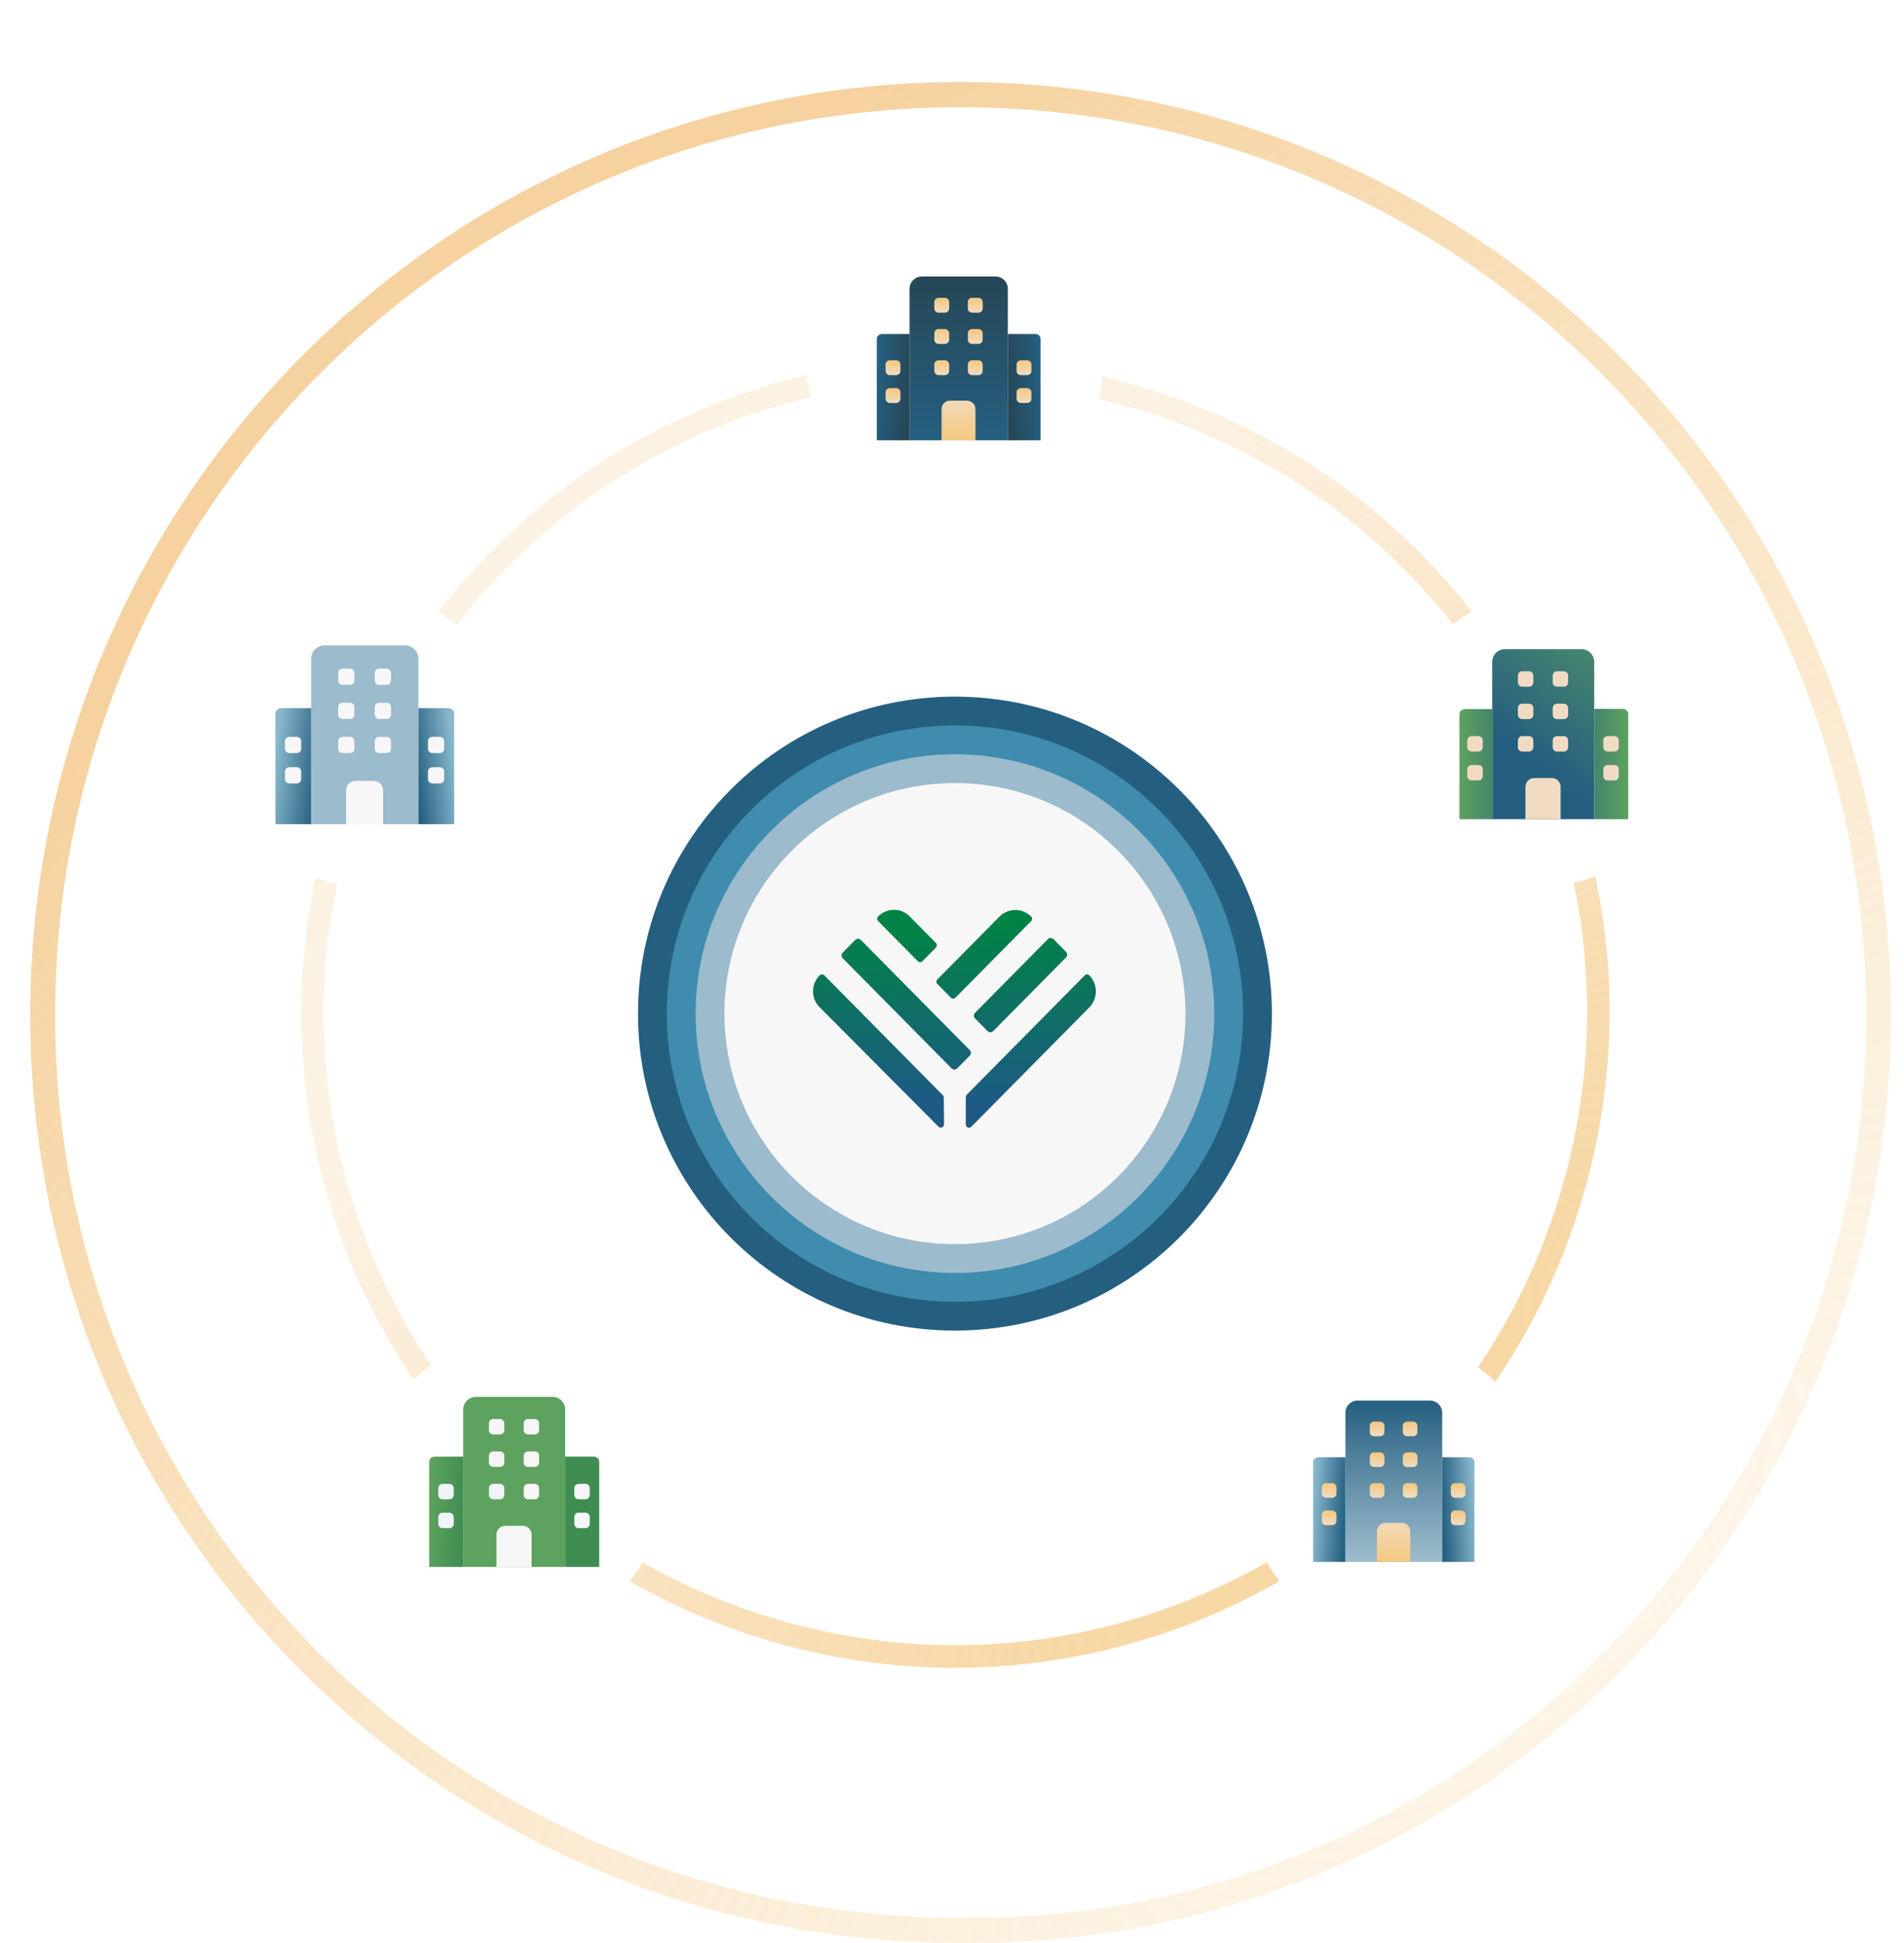 <?xml version="1.0" encoding="utf-8"?>
<svg xmlns="http://www.w3.org/2000/svg" width="441" height="450" viewBox="0 0 441 450" fill="none">
<g filter="url(#filter0_d_471_945)">
<path d="M294.594 234.751C294.594 275.296 261.726 308.164 221.182 308.164C180.637 308.164 147.769 275.296 147.769 234.751C147.769 194.207 180.637 161.339 221.182 161.339C261.726 161.339 294.594 194.207 294.594 234.751Z" fill="#255F80"/>
</g>
<g filter="url(#filter1_d_471_945)">
<path d="M287.921 234.752C287.921 271.611 258.041 301.491 221.182 301.491C184.323 301.491 154.443 271.611 154.443 234.752C154.443 197.893 184.323 168.013 221.182 168.013C258.041 168.013 287.921 197.893 287.921 234.752Z" fill="#3F8CAE"/>
</g>
<g filter="url(#filter2_d_471_945)">
<path d="M281.247 234.751C281.247 267.924 254.355 294.816 221.182 294.816C188.009 294.816 161.117 267.924 161.117 234.751C161.117 201.578 188.009 174.687 221.182 174.687C254.355 174.687 281.247 201.578 281.247 234.751Z" fill="#9CBBCC"/>
</g>
<g filter="url(#filter3_d_471_945)">
<path d="M221.182 288.142C191.695 288.142 167.791 264.238 167.791 234.751C167.791 205.264 191.695 181.36 221.182 181.36C250.669 181.36 274.573 205.264 274.573 234.751C274.573 264.238 250.669 288.142 221.182 288.142Z" fill="#F7F7F7"/>
</g>
<path d="M210.702 212.251L216.772 218.39C217.068 218.689 217.068 219.163 216.772 219.462L213.646 222.624C213.35 222.923 212.882 222.923 212.587 222.624L203.39 213.323C203.094 213.024 203.094 212.55 203.39 212.251C205.416 210.201 208.696 210.201 210.723 212.251L210.702 212.251Z" fill="url(#paint0_linear_471_945)"/>
<path d="M218.595 254.179L218.653 260.414C218.653 261.084 217.861 261.419 217.385 260.953L189.817 233.246C187.786 231.206 187.815 227.885 189.874 225.875C190.163 225.598 190.623 225.598 190.912 225.875L218.365 253.64C218.509 253.786 218.581 253.961 218.581 254.165L218.595 254.179Z" fill="url(#paint1_linear_471_945)"/>
<path d="M238.821 213.343L221.292 231.071C221.007 231.359 220.539 231.359 220.254 231.071L217.106 227.888C216.821 227.599 216.821 227.126 217.106 226.837L231.487 212.293C233.514 210.243 236.814 210.243 238.841 212.293C239.126 212.581 239.126 213.055 238.841 213.343L238.821 213.343Z" fill="url(#paint2_linear_471_945)"/>
<path d="M230.034 238.814L246.911 221.746C247.265 221.388 247.265 220.807 246.911 220.448L243.998 217.502C243.643 217.144 243.069 217.144 242.714 217.502L225.838 234.571C225.484 234.929 225.484 235.51 225.838 235.868L228.751 238.814C229.105 239.173 229.68 239.173 230.034 238.814Z" fill="url(#paint3_linear_471_945)"/>
<path d="M224.606 243.194L199.378 217.679C199.024 217.32 198.45 217.32 198.095 217.679L195.182 220.625C194.828 220.983 194.828 221.564 195.182 221.923L220.41 247.438C220.765 247.796 221.339 247.796 221.693 247.438L224.606 244.492C224.961 244.133 224.961 243.552 224.606 243.194Z" fill="url(#paint4_linear_471_945)"/>
<path d="M223.91 253.537L251.248 225.888C251.536 225.597 252.012 225.597 252.3 225.888C254.331 227.942 254.331 231.264 252.3 233.318L224.962 260.967C224.501 261.433 223.694 261.098 223.694 260.442V254.076C223.694 253.873 223.781 253.683 223.91 253.552V253.537Z" fill="url(#paint5_linear_471_945)"/>
<path fill-rule="evenodd" clip-rule="evenodd" d="M259.043 93.571L257.435 93.14C180.318 72.477 100.764 119.19 80.039 196.535C59.088 274.728 105.307 355.102 183.356 376.016C261.405 396.929 341.625 350.433 362.576 272.241C383.516 194.093 337.136 114.496 259.043 93.571ZM258.795 88.066L260.402 88.496C341.207 110.148 389.314 192.572 367.606 273.589C345.895 354.613 262.793 402.74 181.996 381.09C101.199 359.441 53.299 276.213 75.01 195.188C96.484 115.045 178.894 66.656 258.795 88.066Z" fill="url(#paint6_radial_471_945)"/>
<path fill-rule="evenodd" clip-rule="evenodd" d="M222.496 444.159H224.873C339.374 444.159 432.226 349.922 432.226 235.099C432.226 119.019 338.377 24.841 222.504 24.841C106.631 24.841 12.774 119.02 12.774 235.099C12.774 351.119 106.563 444.159 222.496 444.159ZM224.873 450H222.496C103.465 450 7 354.436 7 235.099C7 115.744 103.491 19 222.504 19C341.518 19 438 115.744 438 235.099C438 353.155 342.556 450 224.873 450Z" fill="url(#paint7_radial_471_945)"/>
<g filter="url(#filter4_d_471_945)">
<path d="M221.181 50.247C240.152 50.247 255.531 65.406 255.531 84.105C255.531 102.805 240.152 117.964 221.181 117.964C202.211 117.964 186.832 102.805 186.832 84.105C186.832 65.406 202.211 50.246 221.181 50.247Z" fill="white"/>
</g>
<g filter="url(#filter5_d_471_945)">
<path d="M84.765 137.592C103.736 137.592 119.115 152.751 119.115 171.45C119.115 190.15 103.736 205.309 84.765 205.309C65.795 205.309 50.416 190.15 50.416 171.45C50.416 152.751 65.795 137.592 84.765 137.592Z" fill="white"/>
</g>
<g filter="url(#filter6_d_471_945)">
<path d="M119.115 310.32C138.085 310.32 153.464 325.699 153.464 344.669C153.464 363.64 138.085 379.018 119.115 379.018C100.144 379.018 84.765 363.64 84.765 344.669C84.765 325.699 100.144 310.32 119.115 310.32Z" fill="white"/>
</g>
<g filter="url(#filter7_d_471_945)">
<path d="M322.757 310.32C341.457 310.32 356.616 325.699 356.616 344.669C356.616 363.64 341.457 379.018 322.757 379.018C304.058 379.018 288.899 363.64 288.899 344.669C288.899 325.699 304.058 310.32 322.757 310.32Z" fill="white"/>
</g>
<g filter="url(#filter8_d_471_945)">
<path d="M357.106 137.592C375.806 137.592 390.965 152.751 390.965 171.45C390.965 190.15 375.806 205.309 357.106 205.309C338.407 205.309 323.248 190.15 323.248 171.45C323.248 152.751 338.407 137.592 357.106 137.592Z" fill="white"/>
</g>
<path d="M233.432 66.88V77.788V101.972H210.669V66.88C210.669 65.308 211.943 64.035 213.515 64.035H230.586C232.158 64.035 233.432 65.308 233.432 66.88Z" fill="url(#paint8_linear_471_945)"/>
<path fill-rule="evenodd" clip-rule="evenodd" d="M210.669 77.356H204.346C203.648 77.356 203.082 77.857 203.082 78.475V101.971H210.669V77.356Z" fill="url(#paint9_linear_471_945)"/>
<path fill-rule="evenodd" clip-rule="evenodd" d="M233.432 77.356H239.754C240.453 77.356 241.019 77.857 241.019 78.475V101.971H233.432V77.356Z" fill="url(#paint10_linear_471_945)"/>
<path d="M218.08 101.971V94.762C218.08 93.676 218.959 92.796 220.043 92.796H223.969C225.053 92.796 225.932 93.676 225.932 94.762V101.971H218.08Z" fill="url(#paint11_linear_471_945)"/>
<path d="M205.111 90.866C205.111 90.324 205.55 89.885 206.092 89.885H207.57C208.112 89.885 208.552 90.324 208.552 90.866V92.344C208.552 92.886 208.112 93.326 207.57 93.326H206.092C205.55 93.326 205.111 92.886 205.111 92.344V90.866Z" fill="url(#paint12_linear_471_945)"/>
<path d="M205.111 84.425C205.111 83.883 205.55 83.443 206.092 83.443H207.57C208.112 83.443 208.552 83.883 208.552 84.425V85.903C208.552 86.445 208.112 86.884 207.57 86.884H206.092C205.55 86.884 205.111 86.445 205.111 85.903V84.425Z" fill="url(#paint13_linear_471_945)"/>
<path d="M216.404 77.19C216.404 76.648 216.843 76.209 217.385 76.209H218.863C219.405 76.209 219.845 76.648 219.845 77.19V78.668C219.845 79.21 219.405 79.65 218.863 79.65H217.385C216.843 79.65 216.404 79.21 216.404 78.668V77.19Z" fill="url(#paint14_linear_471_945)"/>
<path d="M216.404 84.425C216.404 83.883 216.843 83.443 217.385 83.443H218.863C219.405 83.443 219.845 83.883 219.845 84.425V85.903C219.845 86.445 219.405 86.884 218.863 86.884H217.385C216.843 86.884 216.404 86.445 216.404 85.903V84.425Z" fill="url(#paint15_linear_471_945)"/>
<path d="M216.404 69.956C216.404 69.414 216.843 68.975 217.385 68.975H218.863C219.405 68.975 219.845 69.414 219.845 69.956V71.434C219.845 71.976 219.405 72.415 218.863 72.415H217.385C216.843 72.415 216.404 71.976 216.404 71.434V69.956Z" fill="url(#paint16_linear_471_945)"/>
<path d="M224.167 77.19C224.167 76.648 224.607 76.209 225.149 76.209H226.627C227.169 76.209 227.608 76.648 227.608 77.19V78.668C227.608 79.21 227.169 79.65 226.627 79.65H225.149C224.607 79.65 224.167 79.21 224.167 78.668V77.19Z" fill="url(#paint17_linear_471_945)"/>
<path d="M224.167 84.425C224.167 83.883 224.607 83.443 225.149 83.443H226.627C227.169 83.443 227.608 83.883 227.608 84.425V85.903C227.608 86.445 227.169 86.884 226.627 86.884H225.149C224.607 86.884 224.167 86.445 224.167 85.903V84.425Z" fill="url(#paint18_linear_471_945)"/>
<path d="M224.167 69.956C224.167 69.414 224.607 68.975 225.149 68.975H226.627C227.169 68.975 227.608 69.414 227.608 69.956V71.434C227.608 71.976 227.169 72.415 226.627 72.415H225.149C224.607 72.415 224.167 71.976 224.167 71.434V69.956Z" fill="url(#paint19_linear_471_945)"/>
<path d="M235.46 90.866C235.46 90.324 235.9 89.885 236.442 89.885H237.92C238.462 89.885 238.901 90.324 238.901 90.866V92.344C238.901 92.886 238.462 93.326 237.92 93.326H236.442C235.9 93.326 235.46 92.886 235.46 92.344V90.866Z" fill="url(#paint20_linear_471_945)"/>
<path d="M235.46 84.425C235.46 83.883 235.9 83.443 236.442 83.443H237.92C238.462 83.443 238.901 83.883 238.901 84.425V85.903C238.901 86.445 238.462 86.884 237.92 86.884H236.442C235.9 86.884 235.46 86.445 235.46 85.903V84.425Z" fill="url(#paint21_linear_471_945)"/>
<path d="M334.037 327.183V337.925V361.739H311.622V327.183C311.622 325.636 312.876 324.381 314.424 324.381H331.235C332.782 324.381 334.037 325.636 334.037 327.183Z" fill="url(#paint22_linear_471_945)"/>
<path fill-rule="evenodd" clip-rule="evenodd" d="M311.622 337.5H305.396C304.708 337.5 304.15 337.993 304.15 338.602V361.739H311.622V337.5Z" fill="url(#paint23_linear_471_945)"/>
<path fill-rule="evenodd" clip-rule="evenodd" d="M334.037 337.5H340.264C340.951 337.5 341.509 337.993 341.509 338.602V361.739H334.037V337.5Z" fill="url(#paint24_linear_471_945)"/>
<path d="M318.92 361.739V354.64C318.92 353.571 319.785 352.704 320.853 352.704H324.719C325.787 352.704 326.652 353.571 326.652 354.64V361.739H318.92Z" fill="url(#paint25_linear_471_945)"/>
<path d="M306.149 350.818C306.149 350.276 306.588 349.837 307.13 349.837H308.556C309.098 349.837 309.537 350.276 309.537 350.818V352.244C309.537 352.786 309.098 353.225 308.556 353.225H307.13C306.588 353.225 306.149 352.786 306.149 352.244V350.818Z" fill="url(#paint26_linear_471_945)"/>
<path d="M306.149 344.477C306.149 343.935 306.588 343.495 307.13 343.495H308.556C309.098 343.495 309.537 343.935 309.537 344.477V345.902C309.537 346.444 309.098 346.883 308.556 346.883H307.13C306.588 346.883 306.149 346.444 306.149 345.902V344.477Z" fill="url(#paint27_linear_471_945)"/>
<path d="M317.27 337.353C317.27 336.81 317.709 336.371 318.251 336.371H319.676C320.218 336.371 320.658 336.81 320.658 337.353V338.778C320.658 339.32 320.218 339.759 319.676 339.759H318.251C317.709 339.759 317.27 339.32 317.27 338.778V337.353Z" fill="url(#paint28_linear_471_945)"/>
<path d="M317.27 344.477C317.27 343.935 317.709 343.495 318.251 343.495H319.676C320.218 343.495 320.658 343.935 320.658 344.477V345.902C320.658 346.444 320.218 346.883 319.676 346.883H318.251C317.709 346.883 317.27 346.444 317.27 345.902V344.477Z" fill="url(#paint29_linear_471_945)"/>
<path d="M317.27 330.228C317.27 329.686 317.709 329.247 318.251 329.247H319.676C320.218 329.247 320.658 329.686 320.658 330.228V331.653C320.658 332.195 320.218 332.635 319.676 332.635H318.251C317.709 332.635 317.27 332.195 317.27 331.653V330.228Z" fill="url(#paint30_linear_471_945)"/>
<path d="M324.914 337.353C324.914 336.81 325.353 336.371 325.895 336.371H327.321C327.863 336.371 328.302 336.81 328.302 337.353V338.778C328.302 339.32 327.863 339.759 327.321 339.759H325.895C325.353 339.759 324.914 339.32 324.914 338.778V337.353Z" fill="url(#paint31_linear_471_945)"/>
<path d="M324.914 344.477C324.914 343.935 325.353 343.495 325.895 343.495H327.321C327.863 343.495 328.302 343.935 328.302 344.477V345.902C328.302 346.444 327.863 346.883 327.321 346.883H325.895C325.353 346.883 324.914 346.444 324.914 345.902V344.477Z" fill="url(#paint32_linear_471_945)"/>
<path d="M324.914 330.228C324.914 329.686 325.353 329.247 325.895 329.247H327.321C327.863 329.247 328.302 329.686 328.302 330.228V331.653C328.302 332.195 327.863 332.635 327.321 332.635H325.895C325.353 332.635 324.914 332.195 324.914 331.653V330.228Z" fill="url(#paint33_linear_471_945)"/>
<path d="M336.035 350.818C336.035 350.276 336.475 349.837 337.017 349.837H338.442C338.984 349.837 339.423 350.276 339.423 350.818V352.244C339.423 352.786 338.984 353.225 338.442 353.225H337.017C336.475 353.225 336.035 352.786 336.035 352.244V350.818Z" fill="url(#paint34_linear_471_945)"/>
<path d="M336.035 344.477C336.035 343.935 336.475 343.495 337.017 343.495H338.442C338.984 343.495 339.423 343.935 339.423 344.477V345.902C339.423 346.444 338.984 346.883 338.442 346.883H337.017C336.475 346.883 336.035 346.444 336.035 345.902V344.477Z" fill="url(#paint35_linear_471_945)"/>
<path d="M96.915 152.572V164.479V190.878H72.068V152.572C72.068 150.856 73.458 149.466 75.174 149.466H93.809C95.525 149.466 96.915 150.856 96.915 152.572Z" fill="#9CBBCC"/>
<path fill-rule="evenodd" clip-rule="evenodd" d="M72.069 164.008H65.166C64.404 164.008 63.786 164.555 63.786 165.229V190.878H72.069V164.008Z" fill="url(#paint36_linear_471_945)"/>
<path fill-rule="evenodd" clip-rule="evenodd" d="M96.916 164.008H103.818C104.58 164.008 105.198 164.555 105.198 165.229V190.878H96.916V164.008Z" fill="url(#paint37_linear_471_945)"/>
<path d="M80.158 190.877V183.008C80.158 181.822 81.118 180.861 82.301 180.861H86.587C87.77 180.861 88.73 181.822 88.73 183.008V190.877H80.158Z" fill="#F7F7F7"/>
<path d="M66.001 178.665C66.001 178.123 66.44 177.684 66.982 177.684H68.776C69.318 177.684 69.757 178.123 69.757 178.665V180.458C69.757 181 69.318 181.44 68.776 181.44H66.982C66.44 181.44 66.001 181 66.001 180.458V178.665Z" fill="#F7F7F7"/>
<path d="M66.001 171.635C66.001 171.093 66.44 170.653 66.982 170.653H68.776C69.318 170.653 69.757 171.093 69.757 171.635V173.428C69.757 173.97 69.318 174.409 68.776 174.409H66.982C66.44 174.409 66.001 173.97 66.001 173.428V171.635Z" fill="#F7F7F7"/>
<path d="M78.329 163.737C78.329 163.195 78.768 162.756 79.31 162.756H81.103C81.645 162.756 82.085 163.195 82.085 163.737V165.53C82.085 166.072 81.645 166.512 81.103 166.512H79.31C78.768 166.512 78.329 166.072 78.329 165.53V163.737Z" fill="#F7F7F7"/>
<path d="M78.329 171.635C78.329 171.093 78.768 170.653 79.31 170.653H81.103C81.645 170.653 82.085 171.093 82.085 171.635V173.428C82.085 173.97 81.645 174.409 81.103 174.409H79.31C78.768 174.409 78.329 173.97 78.329 173.428V171.635Z" fill="#F7F7F7"/>
<path d="M78.329 155.84C78.329 155.298 78.768 154.859 79.31 154.859H81.103C81.645 154.859 82.085 155.298 82.085 155.84V157.633C82.085 158.175 81.645 158.615 81.103 158.615H79.31C78.768 158.615 78.329 158.175 78.329 157.633V155.84Z" fill="#F7F7F7"/>
<path d="M86.804 163.737C86.804 163.195 87.243 162.756 87.785 162.756H89.578C90.12 162.756 90.56 163.195 90.56 163.737V165.53C90.56 166.072 90.12 166.512 89.578 166.512H87.785C87.243 166.512 86.804 166.072 86.804 165.53V163.737Z" fill="#F7F7F7"/>
<path d="M86.804 171.635C86.804 171.093 87.243 170.653 87.785 170.653H89.578C90.12 170.653 90.56 171.093 90.56 171.635V173.428C90.56 173.97 90.12 174.409 89.578 174.409H87.785C87.243 174.409 86.804 173.97 86.804 173.428V171.635Z" fill="#F7F7F7"/>
<path d="M86.804 155.84C86.804 155.298 87.243 154.859 87.785 154.859H89.578C90.12 154.859 90.56 155.298 90.56 155.84V157.633C90.56 158.175 90.12 158.615 89.578 158.615H87.785C87.243 158.615 86.804 158.175 86.804 157.633V155.84Z" fill="#F7F7F7"/>
<path d="M99.131 178.665C99.131 178.123 99.57 177.684 100.112 177.684H101.905C102.447 177.684 102.887 178.123 102.887 178.665V180.458C102.887 181 102.447 181.44 101.905 181.44H100.112C99.57 181.44 99.131 181 99.131 180.458V178.665Z" fill="#F7F7F7"/>
<path d="M99.131 171.635C99.131 171.093 99.57 170.653 100.112 170.653H101.905C102.447 170.653 102.887 171.093 102.887 171.635V173.428C102.887 173.97 102.447 174.409 101.905 174.409H100.112C99.57 174.409 99.131 173.97 99.131 173.428V171.635Z" fill="#F7F7F7"/>
<path d="M130.914 326.466V337.79V362.897H107.283V326.466C107.283 324.835 108.606 323.512 110.237 323.512H127.96C129.592 323.512 130.914 324.835 130.914 326.466Z" fill="#5DA25E"/>
<path fill-rule="evenodd" clip-rule="evenodd" d="M107.283 337.343H100.719C99.994 337.343 99.406 337.863 99.406 338.505V362.898H107.283V337.343Z" fill="url(#paint38_linear_471_945)"/>
<path fill-rule="evenodd" clip-rule="evenodd" d="M130.914 337.343H137.479C138.204 337.343 138.792 337.863 138.792 338.505V362.898H130.914V337.343Z" fill="#408D52"/>
<path d="M114.978 362.897V355.413C114.978 354.285 115.89 353.372 117.015 353.372H121.091C122.217 353.372 123.129 354.285 123.129 355.413V362.897H114.978Z" fill="#F6F6F6"/>
<path d="M101.513 351.331C101.513 350.789 101.952 350.349 102.494 350.349H104.103C104.645 350.349 105.085 350.789 105.085 351.331V352.94C105.085 353.482 104.645 353.921 104.103 353.921H102.494C101.952 353.921 101.513 353.482 101.513 352.94V351.331Z" fill="#F0F4F9"/>
<path d="M101.513 344.644C101.513 344.102 101.952 343.663 102.494 343.663H104.103C104.645 343.663 105.085 344.102 105.085 344.644V346.253C105.085 346.795 104.645 347.235 104.103 347.235H102.494C101.952 347.235 101.513 346.795 101.513 346.253V344.644Z" fill="#F0F4F9"/>
<path d="M113.236 337.134C113.236 336.592 113.676 336.152 114.218 336.152H115.827C116.369 336.152 116.808 336.592 116.808 337.134V338.743C116.808 339.285 116.369 339.724 115.827 339.724H114.218C113.676 339.724 113.236 339.285 113.236 338.743V337.134Z" fill="#F6F6F6"/>
<path d="M113.236 344.644C113.236 344.102 113.676 343.663 114.218 343.663H115.827C116.369 343.663 116.808 344.102 116.808 344.644V346.253C116.808 346.795 116.369 347.235 115.827 347.235H114.218C113.676 347.235 113.236 346.795 113.236 346.253V344.644Z" fill="#F0F4F9"/>
<path d="M113.236 329.623C113.236 329.081 113.676 328.642 114.218 328.642H115.827C116.369 328.642 116.808 329.081 116.808 329.623V331.232C116.808 331.774 116.369 332.214 115.827 332.214H114.218C113.676 332.214 113.236 331.774 113.236 331.232V329.623Z" fill="#F6F6F6"/>
<path d="M121.297 337.134C121.297 336.592 121.737 336.152 122.279 336.152H123.888C124.43 336.152 124.869 336.592 124.869 337.134V338.743C124.869 339.285 124.43 339.724 123.888 339.724H122.279C121.737 339.724 121.297 339.285 121.297 338.743V337.134Z" fill="#F6F6F6"/>
<path d="M121.297 344.644C121.297 344.102 121.737 343.663 122.279 343.663H123.888C124.43 343.663 124.869 344.102 124.869 344.644V346.253C124.869 346.795 124.43 347.235 123.888 347.235H122.279C121.737 347.235 121.297 346.795 121.297 346.253V344.644Z" fill="#F6F6F6"/>
<path d="M121.297 329.623C121.297 329.081 121.737 328.642 122.279 328.642H123.888C124.43 328.642 124.869 329.081 124.869 329.623V331.232C124.869 331.774 124.43 332.214 123.888 332.214H122.279C121.737 332.214 121.297 331.774 121.297 331.232V329.623Z" fill="#F6F6F6"/>
<path d="M133.021 351.331C133.021 350.789 133.46 350.349 134.002 350.349H135.612C136.154 350.349 136.593 350.789 136.593 351.331V352.94C136.593 353.482 136.154 353.921 135.612 353.921H134.002C133.46 353.921 133.021 353.482 133.021 352.94V351.331Z" fill="#F6F6F6"/>
<path d="M133.021 344.644C133.021 344.102 133.46 343.663 134.002 343.663H135.612C136.154 343.663 136.593 344.102 136.593 344.644V346.253C136.593 346.795 136.154 347.235 135.612 347.235H134.002C133.46 347.235 133.021 346.795 133.021 346.253V344.644Z" fill="#F6F6F6"/>
<path d="M369.252 153.288V164.612V189.719H345.621V153.288C345.621 151.656 346.944 150.334 348.575 150.334H366.298C367.93 150.334 369.252 151.656 369.252 153.288Z" fill="url(#paint39_linear_471_945)"/>
<path fill-rule="evenodd" clip-rule="evenodd" d="M369.251 164.165H375.816C376.541 164.165 377.128 164.685 377.128 165.326V189.719H369.251V164.165Z" fill="url(#paint40_linear_471_945)"/>
<path fill-rule="evenodd" clip-rule="evenodd" d="M345.852 164.234H339.336C338.617 164.234 338.033 164.753 338.033 165.393V189.719H345.852V164.234Z" fill="url(#paint41_linear_471_945)"/>
<path d="M353.314 189.719V182.235C353.314 181.107 354.227 180.193 355.352 180.193H359.428C360.554 180.193 361.466 181.107 361.466 182.235V189.719H353.314Z" fill="#F1DCC3"/>
<path d="M339.851 178.152C339.851 177.61 340.29 177.171 340.832 177.171H342.441C342.983 177.171 343.423 177.61 343.423 178.152V179.762C343.423 180.304 342.983 180.743 342.441 180.743H340.832C340.29 180.743 339.851 180.304 339.851 179.762V178.152Z" fill="#F1DCC3"/>
<path d="M339.851 171.465C339.851 170.923 340.29 170.484 340.832 170.484H342.441C342.983 170.484 343.423 170.923 343.423 171.465V173.075C343.423 173.617 342.983 174.056 342.441 174.056H340.832C340.29 174.056 339.851 173.617 339.851 173.075V171.465Z" fill="#F1DCC3"/>
<path d="M351.574 163.955C351.574 163.413 352.014 162.974 352.556 162.974H354.165C354.707 162.974 355.146 163.413 355.146 163.955V165.564C355.146 166.106 354.707 166.546 354.165 166.546H352.556C352.014 166.546 351.574 166.106 351.574 165.564V163.955Z" fill="#F1DCC3"/>
<path d="M351.574 171.465C351.574 170.923 352.014 170.484 352.556 170.484H354.165C354.707 170.484 355.146 170.923 355.146 171.465V173.075C355.146 173.617 354.707 174.056 354.165 174.056H352.556C352.014 174.056 351.574 173.617 351.574 173.075V171.465Z" fill="#F1DCC3"/>
<path d="M351.574 156.444C351.574 155.902 352.014 155.463 352.556 155.463H354.165C354.707 155.463 355.146 155.902 355.146 156.444V158.054C355.146 158.596 354.707 159.035 354.165 159.035H352.556C352.014 159.035 351.574 158.596 351.574 158.054V156.444Z" fill="#F1DCC3"/>
<path d="M359.635 163.955C359.635 163.413 360.074 162.974 360.616 162.974H362.225C362.768 162.974 363.207 163.413 363.207 163.955V165.564C363.207 166.106 362.768 166.546 362.225 166.546H360.616C360.074 166.546 359.635 166.106 359.635 165.564V163.955Z" fill="#F1DCC3"/>
<path d="M359.635 171.465C359.635 170.923 360.074 170.484 360.616 170.484H362.225C362.768 170.484 363.207 170.923 363.207 171.465V173.075C363.207 173.617 362.768 174.056 362.225 174.056H360.616C360.074 174.056 359.635 173.617 359.635 173.075V171.465Z" fill="#F1DCC3"/>
<path d="M359.635 156.444C359.635 155.902 360.074 155.463 360.616 155.463H362.225C362.768 155.463 363.207 155.902 363.207 156.444V158.054C363.207 158.596 362.768 159.035 362.225 159.035H360.616C360.074 159.035 359.635 158.596 359.635 158.054V156.444Z" fill="#F1DCC3"/>
<path d="M371.358 178.152C371.358 177.61 371.798 177.171 372.34 177.171H373.949C374.491 177.171 374.931 177.61 374.931 178.152V179.762C374.931 180.304 374.491 180.743 373.949 180.743H372.34C371.798 180.743 371.358 180.304 371.358 179.762V178.152Z" fill="#F1DCC3"/>
<path d="M371.358 171.465C371.358 170.923 371.798 170.484 372.34 170.484H373.949C374.491 170.484 374.931 170.923 374.931 171.465V173.075C374.931 173.617 374.491 174.056 373.949 174.056H372.34C371.798 174.056 371.358 173.617 371.358 173.075V171.465Z" fill="#F1DCC3"/>
<defs>
<filter id="filter0_d_471_945" x="127.769" y="141.339" width="186.825" height="186.825" filterUnits="userSpaceOnUse" color-interpolation-filters="sRGB">
<feFlood flood-opacity="0" result="BackgroundImageFix"/>
<feColorMatrix in="SourceAlpha" type="matrix" values="0 0 0 0 0 0 0 0 0 0 0 0 0 0 0 0 0 0 127 0" result="hardAlpha"/>
<feOffset/>
<feGaussianBlur stdDeviation="10"/>
<feComposite in2="hardAlpha" operator="out"/>
<feColorMatrix type="matrix" values="0 0 0 0 0 0 0 0 0 0 0 0 0 0 0 0 0 0 0.1 0"/>
<feBlend mode="normal" in2="BackgroundImageFix" result="effect1_dropShadow_471_945"/>
<feBlend mode="normal" in="SourceGraphic" in2="effect1_dropShadow_471_945" result="shape"/>
</filter>
<filter id="filter1_d_471_945" x="134.443" y="148.013" width="173.478" height="173.478" filterUnits="userSpaceOnUse" color-interpolation-filters="sRGB">
<feFlood flood-opacity="0" result="BackgroundImageFix"/>
<feColorMatrix in="SourceAlpha" type="matrix" values="0 0 0 0 0 0 0 0 0 0 0 0 0 0 0 0 0 0 127 0" result="hardAlpha"/>
<feOffset/>
<feGaussianBlur stdDeviation="10"/>
<feComposite in2="hardAlpha" operator="out"/>
<feColorMatrix type="matrix" values="0 0 0 0 0 0 0 0 0 0 0 0 0 0 0 0 0 0 0.1 0"/>
<feBlend mode="normal" in2="BackgroundImageFix" result="effect1_dropShadow_471_945"/>
<feBlend mode="normal" in="SourceGraphic" in2="effect1_dropShadow_471_945" result="shape"/>
</filter>
<filter id="filter2_d_471_945" x="141.117" y="154.687" width="160.13" height="160.13" filterUnits="userSpaceOnUse" color-interpolation-filters="sRGB">
<feFlood flood-opacity="0" result="BackgroundImageFix"/>
<feColorMatrix in="SourceAlpha" type="matrix" values="0 0 0 0 0 0 0 0 0 0 0 0 0 0 0 0 0 0 127 0" result="hardAlpha"/>
<feOffset/>
<feGaussianBlur stdDeviation="10"/>
<feComposite in2="hardAlpha" operator="out"/>
<feColorMatrix type="matrix" values="0 0 0 0 0 0 0 0 0 0 0 0 0 0 0 0 0 0 0.1 0"/>
<feBlend mode="normal" in2="BackgroundImageFix" result="effect1_dropShadow_471_945"/>
<feBlend mode="normal" in="SourceGraphic" in2="effect1_dropShadow_471_945" result="shape"/>
</filter>
<filter id="filter3_d_471_945" x="147.791" y="161.36" width="146.782" height="146.782" filterUnits="userSpaceOnUse" color-interpolation-filters="sRGB">
<feFlood flood-opacity="0" result="BackgroundImageFix"/>
<feColorMatrix in="SourceAlpha" type="matrix" values="0 0 0 0 0 0 0 0 0 0 0 0 0 0 0 0 0 0 127 0" result="hardAlpha"/>
<feOffset/>
<feGaussianBlur stdDeviation="10"/>
<feComposite in2="hardAlpha" operator="out"/>
<feColorMatrix type="matrix" values="0 0 0 0 0 0 0 0 0 0 0 0 0 0 0 0 0 0 0.1 0"/>
<feBlend mode="normal" in2="BackgroundImageFix" result="effect1_dropShadow_471_945"/>
<feBlend mode="normal" in="SourceGraphic" in2="effect1_dropShadow_471_945" result="shape"/>
</filter>
<filter id="filter4_d_471_945" x="136.832" y="0.247" width="168.699" height="167.717" filterUnits="userSpaceOnUse" color-interpolation-filters="sRGB">
<feFlood flood-opacity="0" result="BackgroundImageFix"/>
<feColorMatrix in="SourceAlpha" type="matrix" values="0 0 0 0 0 0 0 0 0 0 0 0 0 0 0 0 0 0 127 0" result="hardAlpha"/>
<feOffset/>
<feGaussianBlur stdDeviation="25"/>
<feComposite in2="hardAlpha" operator="out"/>
<feColorMatrix type="matrix" values="0 0 0 0 0 0 0 0 0 0 0 0 0 0 0 0 0 0 0.15 0"/>
<feBlend mode="normal" in2="BackgroundImageFix" result="effect1_dropShadow_471_945"/>
<feBlend mode="normal" in="SourceGraphic" in2="effect1_dropShadow_471_945" result="shape"/>
</filter>
<filter id="filter5_d_471_945" x="0.416" y="87.592" width="168.699" height="167.717" filterUnits="userSpaceOnUse" color-interpolation-filters="sRGB">
<feFlood flood-opacity="0" result="BackgroundImageFix"/>
<feColorMatrix in="SourceAlpha" type="matrix" values="0 0 0 0 0 0 0 0 0 0 0 0 0 0 0 0 0 0 127 0" result="hardAlpha"/>
<feOffset/>
<feGaussianBlur stdDeviation="25"/>
<feComposite in2="hardAlpha" operator="out"/>
<feColorMatrix type="matrix" values="0 0 0 0 0 0 0 0 0 0 0 0 0 0 0 0 0 0 0.15 0"/>
<feBlend mode="normal" in2="BackgroundImageFix" result="effect1_dropShadow_471_945"/>
<feBlend mode="normal" in="SourceGraphic" in2="effect1_dropShadow_471_945" result="shape"/>
</filter>
<filter id="filter6_d_471_945" x="34.765" y="260.32" width="168.699" height="168.699" filterUnits="userSpaceOnUse" color-interpolation-filters="sRGB">
<feFlood flood-opacity="0" result="BackgroundImageFix"/>
<feColorMatrix in="SourceAlpha" type="matrix" values="0 0 0 0 0 0 0 0 0 0 0 0 0 0 0 0 0 0 127 0" result="hardAlpha"/>
<feOffset/>
<feGaussianBlur stdDeviation="25"/>
<feComposite in2="hardAlpha" operator="out"/>
<feColorMatrix type="matrix" values="0 0 0 0 0 0 0 0 0 0 0 0 0 0 0 0 0 0 0.15 0"/>
<feBlend mode="normal" in2="BackgroundImageFix" result="effect1_dropShadow_471_945"/>
<feBlend mode="normal" in="SourceGraphic" in2="effect1_dropShadow_471_945" result="shape"/>
</filter>
<filter id="filter7_d_471_945" x="238.898" y="260.32" width="167.717" height="168.699" filterUnits="userSpaceOnUse" color-interpolation-filters="sRGB">
<feFlood flood-opacity="0" result="BackgroundImageFix"/>
<feColorMatrix in="SourceAlpha" type="matrix" values="0 0 0 0 0 0 0 0 0 0 0 0 0 0 0 0 0 0 127 0" result="hardAlpha"/>
<feOffset/>
<feGaussianBlur stdDeviation="25"/>
<feComposite in2="hardAlpha" operator="out"/>
<feColorMatrix type="matrix" values="0 0 0 0 0 0 0 0 0 0 0 0 0 0 0 0 0 0 0.15 0"/>
<feBlend mode="normal" in2="BackgroundImageFix" result="effect1_dropShadow_471_945"/>
<feBlend mode="normal" in="SourceGraphic" in2="effect1_dropShadow_471_945" result="shape"/>
</filter>
<filter id="filter8_d_471_945" x="273.248" y="87.592" width="167.717" height="167.717" filterUnits="userSpaceOnUse" color-interpolation-filters="sRGB">
<feFlood flood-opacity="0" result="BackgroundImageFix"/>
<feColorMatrix in="SourceAlpha" type="matrix" values="0 0 0 0 0 0 0 0 0 0 0 0 0 0 0 0 0 0 127 0" result="hardAlpha"/>
<feOffset/>
<feGaussianBlur stdDeviation="25"/>
<feComposite in2="hardAlpha" operator="out"/>
<feColorMatrix type="matrix" values="0 0 0 0 0 0 0 0 0 0 0 0 0 0 0 0 0 0 0.15 0"/>
<feBlend mode="normal" in2="BackgroundImageFix" result="effect1_dropShadow_471_945"/>
<feBlend mode="normal" in="SourceGraphic" in2="effect1_dropShadow_471_945" result="shape"/>
</filter>
<linearGradient id="paint0_linear_471_945" x1="210.061" y1="213.828" x2="210.341" y2="255.01" gradientUnits="userSpaceOnUse">
<stop offset="0.05" stop-color="#008344"/>
<stop offset="0.75" stop-color="#1A5A84"/>
<stop offset="0.77" stop-color="#1D5A84"/>
<stop offset="0.95" stop-color="#1D5A84"/>
</linearGradient>
<linearGradient id="paint1_linear_471_945" x1="203.27" y1="213.856" x2="203.564" y2="255.184" gradientUnits="userSpaceOnUse">
<stop stop-color="#008344"/>
<stop offset="0.99" stop-color="#1D5A84"/>
</linearGradient>
<linearGradient id="paint2_linear_471_945" x1="227.919" y1="213.692" x2="228.199" y2="255.006" gradientUnits="userSpaceOnUse">
<stop stop-color="#008344"/>
<stop offset="1" stop-color="#1D5A84"/>
</linearGradient>
<linearGradient id="paint3_linear_471_945" x1="236.281" y1="213.729" x2="236.561" y2="254.795" gradientUnits="userSpaceOnUse">
<stop stop-color="#008344"/>
<stop offset="1" stop-color="#1D5A84"/>
</linearGradient>
<linearGradient id="paint4_linear_471_945" x1="209.76" y1="213.895" x2="210.055" y2="255.034" gradientUnits="userSpaceOnUse">
<stop stop-color="#008344"/>
<stop offset="1" stop-color="#1D5A84"/>
</linearGradient>
<linearGradient id="paint5_linear_471_945" x1="238.544" y1="213.623" x2="238.824" y2="254.936" gradientUnits="userSpaceOnUse">
<stop offset="0.02" stop-color="#008344"/>
<stop offset="1" stop-color="#1D5A84"/>
</linearGradient>
<radialGradient id="paint6_radial_471_945" cx="0" cy="0" r="1" gradientUnits="userSpaceOnUse" gradientTransform="translate(307.771 334.517) rotate(-133.087) scale(202.431 515.238)">
<stop offset="0.001" stop-color="#F4C87F" stop-opacity="0.76"/>
<stop offset="1" stop-color="#F2C27D" stop-opacity="0.22"/>
</radialGradient>
<radialGradient id="paint7_radial_471_945" cx="0" cy="0" r="1" gradientUnits="userSpaceOnUse" gradientTransform="translate(354.721 364.39) rotate(-130.261) scale(365.669 930.721)">
<stop stop-color="#F4C87F" stop-opacity="0.15"/>
<stop offset="1" stop-color="#F2C27D" stop-opacity="0.74"/>
</radialGradient>
<linearGradient id="paint8_linear_471_945" x1="222.051" y1="64.035" x2="222.051" y2="101.134" gradientUnits="userSpaceOnUse">
<stop stop-color="#264756"/>
<stop offset="1" stop-color="#255F80"/>
</linearGradient>
<linearGradient id="paint9_linear_471_945" x1="211.331" y1="86.62" x2="203.141" y2="86.126" gradientUnits="userSpaceOnUse">
<stop offset="0.055" stop-color="#264756"/>
<stop offset="1" stop-color="#255F80"/>
</linearGradient>
<linearGradient id="paint10_linear_471_945" x1="232.77" y1="86.62" x2="240.96" y2="86.126" gradientUnits="userSpaceOnUse">
<stop offset="0.055" stop-color="#264756"/>
<stop offset="1" stop-color="#255F80"/>
</linearGradient>
<linearGradient id="paint11_linear_471_945" x1="221.763" y1="101.971" x2="221.793" y2="92.826" gradientUnits="userSpaceOnUse">
<stop stop-color="#F4C87F"/>
<stop offset="1" stop-color="#F2D9B8"/>
</linearGradient>
<linearGradient id="paint12_linear_471_945" x1="206.831" y1="89.885" x2="206.831" y2="93.326" gradientUnits="userSpaceOnUse">
<stop stop-color="#F4C87F"/>
<stop offset="1" stop-color="#F1DCC3"/>
</linearGradient>
<linearGradient id="paint13_linear_471_945" x1="206.831" y1="83.443" x2="206.831" y2="86.884" gradientUnits="userSpaceOnUse">
<stop stop-color="#F4C87F"/>
<stop offset="1" stop-color="#F1DCC3"/>
</linearGradient>
<linearGradient id="paint14_linear_471_945" x1="218.124" y1="76.209" x2="218.124" y2="79.65" gradientUnits="userSpaceOnUse">
<stop stop-color="#F4C87F"/>
<stop offset="1" stop-color="#F1DCC3"/>
</linearGradient>
<linearGradient id="paint15_linear_471_945" x1="218.124" y1="83.443" x2="218.124" y2="86.884" gradientUnits="userSpaceOnUse">
<stop stop-color="#F4C87F"/>
<stop offset="1" stop-color="#F1DCC3"/>
</linearGradient>
<linearGradient id="paint16_linear_471_945" x1="218.124" y1="68.975" x2="218.124" y2="72.415" gradientUnits="userSpaceOnUse">
<stop stop-color="#F4C87F"/>
<stop offset="1" stop-color="#F1DCC3"/>
</linearGradient>
<linearGradient id="paint17_linear_471_945" x1="225.888" y1="76.209" x2="225.888" y2="79.65" gradientUnits="userSpaceOnUse">
<stop stop-color="#F4C87F"/>
<stop offset="1" stop-color="#F1DCC3"/>
</linearGradient>
<linearGradient id="paint18_linear_471_945" x1="225.888" y1="83.443" x2="225.888" y2="86.884" gradientUnits="userSpaceOnUse">
<stop stop-color="#F4C87F"/>
<stop offset="1" stop-color="#F1DCC3"/>
</linearGradient>
<linearGradient id="paint19_linear_471_945" x1="225.888" y1="68.975" x2="225.888" y2="72.415" gradientUnits="userSpaceOnUse">
<stop stop-color="#F4C87F"/>
<stop offset="1" stop-color="#F1DCC3"/>
</linearGradient>
<linearGradient id="paint20_linear_471_945" x1="237.181" y1="89.885" x2="237.181" y2="93.326" gradientUnits="userSpaceOnUse">
<stop stop-color="#F4C87F"/>
<stop offset="1" stop-color="#F1DCC3"/>
</linearGradient>
<linearGradient id="paint21_linear_471_945" x1="237.181" y1="83.443" x2="237.181" y2="86.884" gradientUnits="userSpaceOnUse">
<stop stop-color="#F4C87F"/>
<stop offset="1" stop-color="#F1DCC3"/>
</linearGradient>
<linearGradient id="paint22_linear_471_945" x1="322.829" y1="324.381" x2="322.829" y2="360.914" gradientUnits="userSpaceOnUse">
<stop stop-color="#255F80"/>
<stop offset="1" stop-color="#9CBBCC"/>
</linearGradient>
<linearGradient id="paint23_linear_471_945" x1="312.274" y1="346.622" x2="304.208" y2="346.136" gradientUnits="userSpaceOnUse">
<stop offset="0.055" stop-color="#255F80"/>
<stop offset="1" stop-color="#89B8CD"/>
</linearGradient>
<linearGradient id="paint24_linear_471_945" x1="333.386" y1="346.622" x2="341.451" y2="346.136" gradientUnits="userSpaceOnUse">
<stop offset="0.055" stop-color="#255F80"/>
<stop offset="1" stop-color="#89B8CD"/>
</linearGradient>
<linearGradient id="paint25_linear_471_945" x1="322.546" y1="361.739" x2="322.576" y2="352.734" gradientUnits="userSpaceOnUse">
<stop stop-color="#F4C87F"/>
<stop offset="1" stop-color="#F2D9B8"/>
</linearGradient>
<linearGradient id="paint26_linear_471_945" x1="307.843" y1="349.837" x2="307.843" y2="353.225" gradientUnits="userSpaceOnUse">
<stop stop-color="#F4C87F"/>
<stop offset="1" stop-color="#F1DCC3"/>
</linearGradient>
<linearGradient id="paint27_linear_471_945" x1="307.843" y1="343.495" x2="307.843" y2="346.883" gradientUnits="userSpaceOnUse">
<stop stop-color="#F4C87F"/>
<stop offset="1" stop-color="#F1DCC3"/>
</linearGradient>
<linearGradient id="paint28_linear_471_945" x1="318.964" y1="336.371" x2="318.964" y2="339.759" gradientUnits="userSpaceOnUse">
<stop stop-color="#F4C87F"/>
<stop offset="1" stop-color="#F1DCC3"/>
</linearGradient>
<linearGradient id="paint29_linear_471_945" x1="318.964" y1="343.495" x2="318.964" y2="346.883" gradientUnits="userSpaceOnUse">
<stop stop-color="#F4C87F"/>
<stop offset="1" stop-color="#F1DCC3"/>
</linearGradient>
<linearGradient id="paint30_linear_471_945" x1="318.964" y1="329.247" x2="318.964" y2="332.635" gradientUnits="userSpaceOnUse">
<stop stop-color="#F4C87F"/>
<stop offset="1" stop-color="#F1DCC3"/>
</linearGradient>
<linearGradient id="paint31_linear_471_945" x1="326.608" y1="336.371" x2="326.608" y2="339.759" gradientUnits="userSpaceOnUse">
<stop stop-color="#F4C87F"/>
<stop offset="1" stop-color="#F1DCC3"/>
</linearGradient>
<linearGradient id="paint32_linear_471_945" x1="326.608" y1="343.495" x2="326.608" y2="346.883" gradientUnits="userSpaceOnUse">
<stop stop-color="#F4C87F"/>
<stop offset="1" stop-color="#F1DCC3"/>
</linearGradient>
<linearGradient id="paint33_linear_471_945" x1="326.608" y1="329.247" x2="326.608" y2="332.635" gradientUnits="userSpaceOnUse">
<stop stop-color="#F4C87F"/>
<stop offset="1" stop-color="#F1DCC3"/>
</linearGradient>
<linearGradient id="paint34_linear_471_945" x1="337.729" y1="349.837" x2="337.729" y2="353.225" gradientUnits="userSpaceOnUse">
<stop stop-color="#F4C87F"/>
<stop offset="1" stop-color="#F1DCC3"/>
</linearGradient>
<linearGradient id="paint35_linear_471_945" x1="337.729" y1="343.495" x2="337.729" y2="346.883" gradientUnits="userSpaceOnUse">
<stop stop-color="#F4C87F"/>
<stop offset="1" stop-color="#F1DCC3"/>
</linearGradient>
<linearGradient id="paint36_linear_471_945" x1="75.006" y1="174.65" x2="63.944" y2="173.328" gradientUnits="userSpaceOnUse">
<stop offset="0.055" stop-color="#255F80"/>
<stop offset="1" stop-color="#89B8CD"/>
</linearGradient>
<linearGradient id="paint37_linear_471_945" x1="94.893" y1="174.602" x2="105.059" y2="173.435" gradientUnits="userSpaceOnUse">
<stop offset="0.055" stop-color="#255F80"/>
<stop offset="1" stop-color="#89B8CD"/>
</linearGradient>
<linearGradient id="paint38_linear_471_945" x1="107.97" y1="346.961" x2="99.468" y2="346.448" gradientUnits="userSpaceOnUse">
<stop offset="0.055" stop-color="#408D52"/>
<stop offset="1" stop-color="#5DA25E"/>
</linearGradient>
<linearGradient id="paint39_linear_471_945" x1="352.658" y1="173.502" x2="370.179" y2="150.913" gradientUnits="userSpaceOnUse">
<stop stop-color="#255F80"/>
<stop offset="1" stop-color="#47876D"/>
</linearGradient>
<linearGradient id="paint40_linear_471_945" x1="369.309" y1="174.226" x2="377.128" y2="174.226" gradientUnits="userSpaceOnUse">
<stop stop-color="#45856D"/>
<stop offset="1" stop-color="#5DA25E"/>
</linearGradient>
<linearGradient id="paint41_linear_471_945" x1="345.795" y1="174.268" x2="338.033" y2="174.268" gradientUnits="userSpaceOnUse">
<stop stop-color="#45856D"/>
<stop offset="1" stop-color="#5DA25E"/>
</linearGradient>
</defs>
</svg>